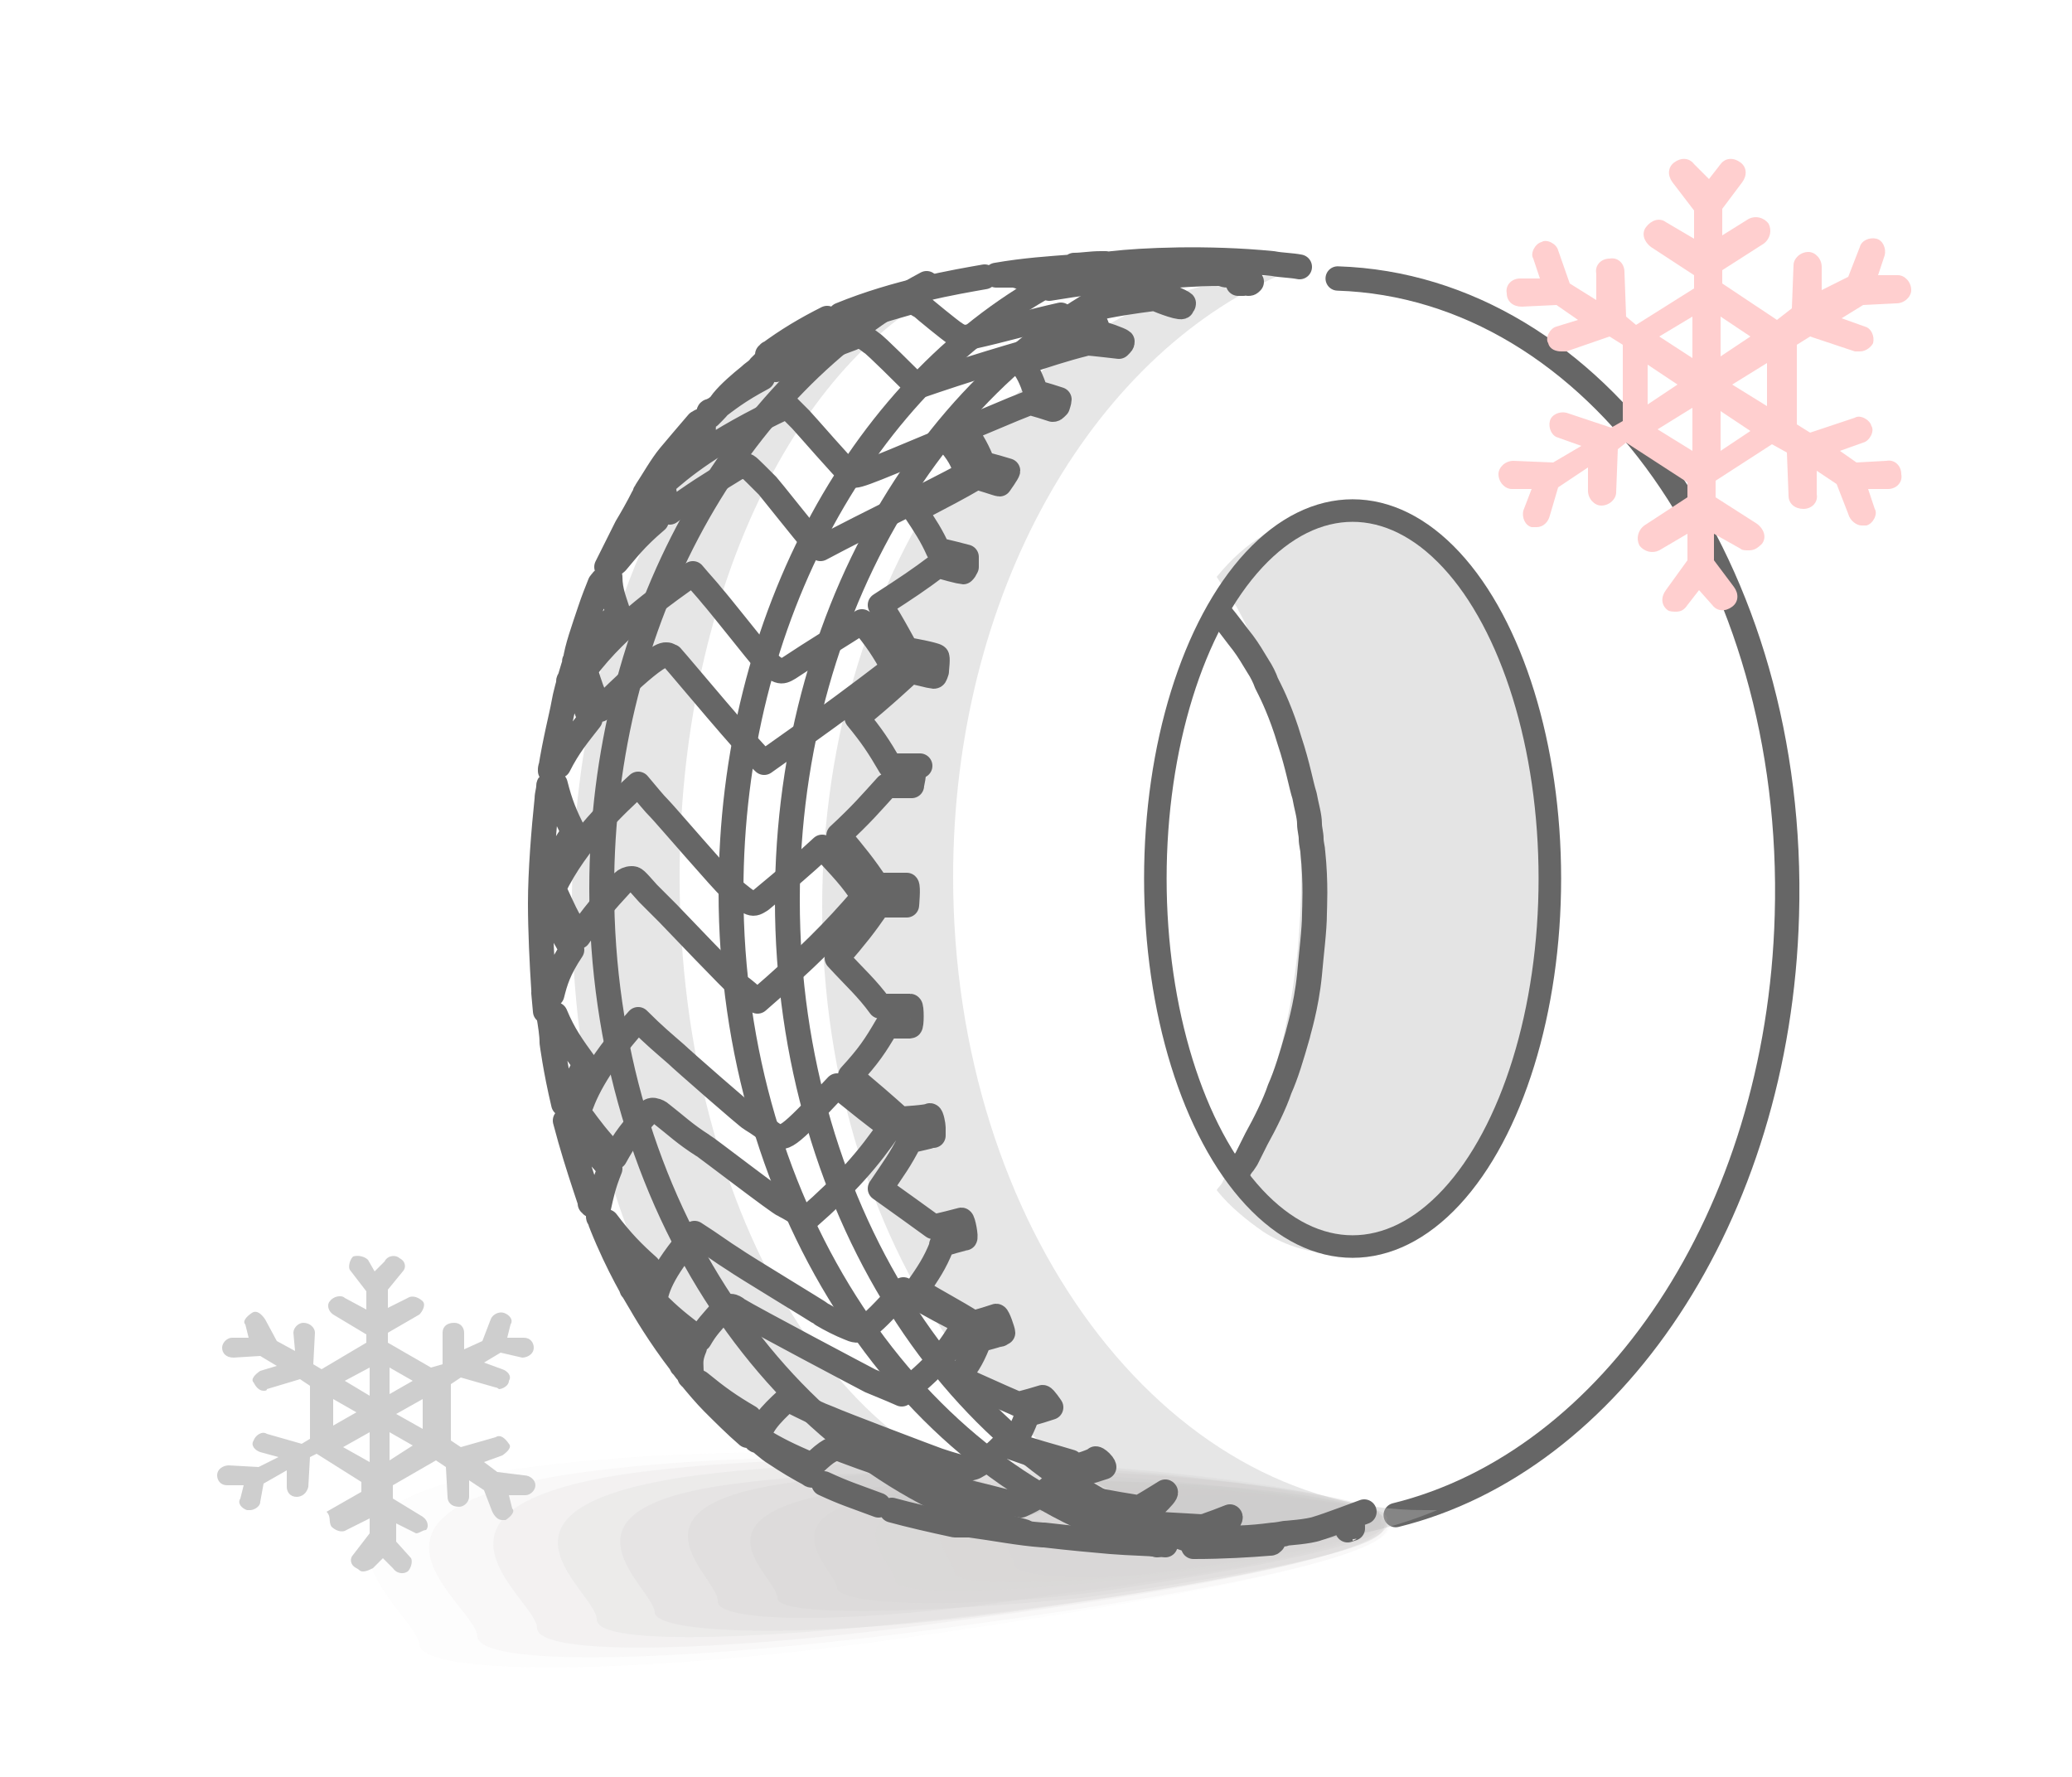 <?xml version="1.0" encoding="utf-8"?>
<!-- Generator: Adobe Illustrator 27.8.0, SVG Export Plug-In . SVG Version: 6.00 Build 0)  -->
<svg version="1.1" id="Layer_1" xmlns="http://www.w3.org/2000/svg" xmlns:xlink="http://www.w3.org/1999/xlink" x="0px" y="0px"
	 viewBox="0 0 125 107.2" style="enable-background:new 0 0 125 107.2;" xml:space="preserve">
<style type="text/css">
	.st0{fill:none;stroke:#666666;stroke-width:1.468;stroke-linecap:round;stroke-linejoin:round;stroke-miterlimit:10;}
	.st1{opacity:0.4;}
	.st2{fill:#A09C9B;fill-opacity:0;}
	.st3{opacity:6.250000e-02;fill:#A09C9B;enable-background:new    ;}
	.st4{opacity:0.125;fill:#A09C9B;enable-background:new    ;}
	.st5{opacity:0.188;fill:#A09C9B;enable-background:new    ;}
	.st6{opacity:0.25;fill:#A09C9B;enable-background:new    ;}
	.st7{opacity:0.312;fill:#A09C9B;enable-background:new    ;}
	.st8{opacity:0.375;fill:#A09C9B;enable-background:new    ;}
	.st9{opacity:0.438;fill:#A09C9B;enable-background:new    ;}
	.st10{opacity:0.5;fill:#A09C9B;enable-background:new    ;}
	.st11{opacity:0.562;fill:#A09C9B;enable-background:new    ;}
	.st12{opacity:0.625;fill:#A09C9B;enable-background:new    ;}
	.st13{opacity:0.688;fill:#A09C9B;enable-background:new    ;}
	.st14{opacity:0.75;fill:#A09C9B;enable-background:new    ;}
	.st15{opacity:0.812;fill:#A09C9B;enable-background:new    ;}
	.st16{opacity:0.875;fill:#A09C9B;enable-background:new    ;}
	.st17{opacity:0.938;fill:#A09C9B;enable-background:new    ;}
	.st18{fill:#A09C9B;}
	.st19{opacity:0.37;fill:#BCBCBC;enable-background:new    ;}
	.st20{fill:#CECECE;}
	.st21{fill:#FFCFCF;}
	.st22{opacity:0.24;fill:#919090;enable-background:new    ;}
	.st23{fill:none;stroke:#666666;stroke-width:1.5;stroke-linecap:round;stroke-linejoin:round;stroke-miterlimit:10;}
	.st24{fill:none;stroke:#666666;stroke-width:1.36;stroke-linecap:round;stroke-linejoin:round;stroke-miterlimit:10;}
</style>
<path class="st0" d="M80.7,16.8c15.6,0.5,27.7,17.6,27.1,38.4c-0.5,18.2-10.6,33-23.6,36.2"/>
<g class="st1">
	<path class="st2" d="M21.7,99.7C21.6,97.7,10.9,91,28,88.6c21.5-3.1,55.7,0.8,55.8,3.7c0.1,2.1-13.8,4.6-31,7.2
		C35.7,101.4,21.6,101.8,21.7,99.7z"/>
	<path class="st3" d="M25.3,99.2c-0.1-1.9-10-8.3,6-10.6c20.2-2.8,52.5,0.9,52.5,3.5c0.1,1.9-13.1,4.4-29.2,6.7
		S25.4,101.1,25.3,99.2z"/>
	<path class="st4" d="M28.8,98.7c-0.1-1.9-9.4-7.5,5.8-9.8c19.1-2.7,49.1,0.7,49.1,3.2c0.1,1.9-12.3,4.2-27.4,6.2
		C41.2,100.3,28.9,100.6,28.8,98.7z"/>
	<path class="st5" d="M32.4,98.2c0-1.7-8.7-7.2,5.5-9.3c17.6-2.4,45.6,0.5,45.8,3c0,1.7-11.4,4-25.5,5.8C44,99.7,32.4,100,32.4,98.2
		z"/>
	<path class="st6" d="M36,97.7c0-1.7-7.9-6.6,5.3-8.6c16.4-2.3,42.3,0.6,42.4,2.8c0,1.7-10.8,3.8-23.7,5.4
		C47.2,98.9,36,99.4,36,97.7z"/>
	<path class="st7" d="M39.5,97.3c0-1.5-7.1-6.3,4.9-7.8c15.2-2,39,0.5,38.9,2.6c0,1.5-9.8,3.4-22,5.1S39.7,98.6,39.5,97.3z"/>
	<path class="st8" d="M43.3,96.6c0.1-1.4-6.4-5.8,4.7-7.2c13.9-2,35.6,0.5,35.7,2.2c-0.1,1.4-8.9,3.2-20.2,4.6
		C52.5,98,43.2,98,43.3,96.6z"/>
	<path class="st9" d="M46.9,96.4c-0.1-1.4-5.7-5,4.4-6.5c12.6-1.8,32.2,0.6,32.2,2.2c0.1,1.4-8.2,2.9-18.3,4.3
		C55,97.4,46.8,97.5,46.9,96.4z"/>
	<path class="st10" d="M50.5,95.8c-0.1-1.1-5-4.7,4.2-5.8c11.4-1.8,28.9,0.4,28.9,1.9c0.1,1.1-7.4,2.6-16.5,4
		C57.9,97.2,50.5,96.8,50.5,95.8z"/>
	<path class="st11" d="M54,95.3c-0.1-1.1-4.3-4.1,3.8-5.4c10.1-1.4,25.4,0.3,25.5,1.8c0.1,1.1-6.6,2.5-14.7,3.5
		C60.5,96.1,54,96.3,54,95.3z"/>
	<path class="st12" d="M57.6,94.9c0-1-3.6-3.7,3.5-4.6c8.8-1.4,22.2,0.3,22.2,1.5c0,1-5.7,2-12.9,3C63.4,95.7,57.6,95.6,57.6,94.9z"
		/>
	<path class="st13" d="M61.2,94.4c0-0.8-2.8-3,3.3-3.8c7.5-0.9,18.8,0.2,18.8,1.2c0,0.8-4.9,1.9-11.2,2.8
		C65.9,95.6,61.1,95.1,61.2,94.4z"/>
	<path class="st14" d="M64.7,93.9c0-0.6-2-2.5,3.1-3.4c6.2-0.8,15.5,0.1,15.5,1c0,0.6-4,1.7-9.3,2.4S64.8,94.4,64.7,93.9z"/>
	<path class="st15" d="M68.4,93.4c0-0.6-1.2-2.1,2.8-2.8c4.9-0.5,12,0.1,12.2,0.9c0,0.6-3.4,1.3-7.4,1.9
		C71.9,94,68.4,93.9,68.4,93.4z"/>
	<path class="st16" d="M72,92.9c0-0.4-0.6-1.5,2.4-2c3.8-0.5,8.8,0,8.8,0.6c0,0.4-2.5,1.1-5.7,1.6C74.4,93.5,71.9,93.3,72,92.9z"/>
	<path class="st17" d="M75.5,92.3c0-0.4,0.1-1.2,2.4-1.4c2.5-0.3,5.4,0,5.3,0.4c0,0.4-1.7,0.7-3.8,1.1C77.2,93,75.5,92.8,75.5,92.3z
		"/>
	<path class="st18" d="M79.1,91.8c0-0.1,0.9-0.5,1.9-0.6c1.1-0.1,1.9-0.1,2,0.2c0,0.1-0.9,0.5-1.9,0.6
		C79.9,92.3,78.9,92.1,79.1,91.8z"/>
</g>
<path class="st19" d="M85.9,91.1c-15.7,0-28.4-17.1-28.4-38.2c0-17,8.3-31.3,19.7-36.3C61.8,17.1,49.6,34,49.6,54.7
	c0,21.1,12.6,38.2,28.4,38.2c3,0,5.8-0.6,8.7-1.8C86.4,91.1,86.1,91.1,85.9,91.1z"/>
<path class="st19" d="M64.2,90.3C51.5,90.3,41,73.6,41,52.9c0-16.6,6.7-30.7,16.1-35.5c-12.7,0.5-22.6,17.1-22.6,37.3
	c0,20.7,10.3,37.4,23.2,37.4c2.5,0,4.8-0.6,7.1-1.8C64.5,90.2,64.3,90.3,64.2,90.3z"/>
<path class="st20" d="M31.5,81.9L31.5,81.9c0.3,0,0.7-0.2,0.7-0.6c0-0.3-0.2-0.6-0.6-0.6h-1l0.2-0.8c0.2-0.3-0.1-0.6-0.4-0.7
	c-0.3-0.1-0.7,0.1-0.8,0.4l-0.5,1.3L28,81.4v-1c0-0.3-0.2-0.6-0.6-0.6s-0.7,0.2-0.7,0.6v1.9L26,82.5L23.4,81v-0.6l1.9-1.1
	c0.2-0.2,0.4-0.6,0.2-0.8c-0.2-0.2-0.6-0.4-0.9-0.2l-1.2,0.6v-1.1l0.9-1.1c0.2-0.2,0.2-0.6-0.2-0.8c-0.2-0.2-0.7-0.2-0.9,0.2
	l-0.6,0.6L22.2,76c-0.2-0.2-0.6-0.3-0.9-0.2c-0.2,0.2-0.3,0.6-0.2,0.8l1,1.3V79l-1.3-0.7c-0.2-0.2-0.7-0.1-0.9,0.2
	c-0.2,0.2-0.1,0.6,0.2,0.8l2,1.2V81l-2.7,1.6l-0.5-0.3l0.1-1.9c0-0.3-0.3-0.6-0.7-0.6c-0.3,0-0.6,0.3-0.6,0.6l0.1,1.1l-1.1-0.6
	L16,79.6c-0.2-0.3-0.5-0.6-0.8-0.4c-0.3,0.2-0.6,0.5-0.4,0.7l0.2,0.8h-1c-0.3,0-0.6,0.3-0.6,0.6c0,0.3,0.2,0.6,0.7,0.6l0,0l1.6-0.1
	l1,0.6l-1,0.3c-0.3,0.2-0.6,0.5-0.4,0.7c0.1,0.2,0.3,0.5,0.6,0.5c0.1,0,0.2,0,0.2-0.1l2-0.6l0.6,0.4v3.2l-0.5,0.3l-2.1-0.6
	c-0.3-0.2-0.7,0.1-0.8,0.4c-0.2,0.3,0.1,0.6,0.4,0.7l1.1,0.3l-1.2,0.6l-1.8-0.1c-0.3,0-0.7,0.2-0.7,0.6c0,0.3,0.2,0.6,0.6,0.6h1
	l-0.2,0.8c-0.2,0.3,0.1,0.6,0.4,0.7c0.1,0,0.2,0,0.2,0c0.2,0,0.6-0.2,0.6-0.5l0.2-1.1l1.4-0.8v1c0,0.3,0.2,0.6,0.6,0.6l0,0
	c0.3,0,0.6-0.2,0.7-0.6l0.1-1.8l0.4-0.2l2.7,1.7v0.6l-2.1,1.2c0.3,0.3,0.1,0.6,0.3,0.9c0.2,0.2,0.6,0.4,0.9,0.2l1.4-0.7v0.9l-1,1.3
	c-0.2,0.2-0.2,0.6,0.2,0.8c0.2,0.1,0.2,0.2,0.4,0.2c0.2,0,0.4-0.1,0.6-0.2l0.6-0.6l0.6,0.6c0.2,0.3,0.6,0.4,0.9,0.2
	c0.2-0.2,0.3-0.6,0.2-0.8L23.9,93l0,0v-1.1l1.2,0.6c-0.2,0-0.1,0,0,0c0.2,0,0.4-0.2,0.6-0.2c0.2-0.2,0.1-0.6-0.2-0.8l-1.8-1.1v-0.8
	l2.6-1.5l0.6,0.4l0.1,1.8c0,0.3,0.2,0.6,0.7,0.6l0,0c0.3,0,0.6-0.3,0.6-0.6v-1l0.9,0.6l0.5,1.3c0.1,0.2,0.3,0.5,0.6,0.5
	c0.1,0,0.2,0,0.2,0c0.3-0.2,0.6-0.5,0.4-0.7l-0.2-0.8h1c0.3,0,0.6-0.3,0.6-0.6c0-0.3-0.3-0.6-0.7-0.6L30,88.8l-0.8-0.6l1.1-0.4
	c0.3-0.2,0.6-0.5,0.4-0.7c-0.2-0.3-0.5-0.6-0.8-0.4l-2.1,0.6l-0.6-0.4v-3.4l0.6-0.4l2.1,0.6c0.1,0,0.2,0.1,0.2,0.1
	c0.2,0,0.6-0.2,0.6-0.5c0.2-0.3-0.1-0.6-0.4-0.7l-1.1-0.4l1-0.6L31.5,81.9z M24.9,83.3l-1.4,0.8v-1.6L24.9,83.3z M22.3,82.5v1.7
	l-1.5-0.9L22.3,82.5z M20.1,84.4l1.4,0.8l-1.4,0.8V84.4z M20.7,87.3l1.6-0.9v1.8L20.7,87.3z M23.5,88.1v-1.7l1.4,0.8L23.5,88.1z
	 M25.5,86.2l-1.6-0.9l1.6-0.9V86.2z"/>
<path class="st21" d="M114.4,18.3L114.4,18.3c0.5,0,0.9-0.4,0.9-0.8c0-0.5-0.4-0.9-0.8-0.9h-1.2l0.4-1.2c0.1-0.4-0.1-0.9-0.5-1
	s-0.9,0.1-1,0.5l-0.7,1.8l-1.6,0.8v-1.4c0-0.5-0.4-0.9-0.8-0.9c-0.5,0-0.9,0.4-0.9,0.8l-0.1,2.6l-0.9,0.7l-3.3-2.2v-0.8l2.5-1.6
	c0.4-0.3,0.5-0.8,0.3-1.2c-0.3-0.4-0.8-0.5-1.2-0.3l-1.6,1v-1.6l1.2-1.6c0.3-0.4,0.3-0.9-0.1-1.2s-0.9-0.3-1.2,0.1l-0.7,0.9
	l-0.9-0.9c-0.3-0.4-0.8-0.4-1.2-0.1c-0.4,0.3-0.4,0.8-0.1,1.2l1.3,1.7v1.7l-1.7-1c-0.4-0.3-0.9-0.1-1.2,0.3
	c-0.3,0.4-0.1,0.9,0.3,1.2l2.6,1.7v0.8l-3.5,2.2l-0.6-0.5L98,16.4c0-0.5-0.4-0.9-0.9-0.8c-0.5,0-0.9,0.4-0.8,0.9v1.6l-1.6-1l-0.7-2
	c-0.1-0.4-0.7-0.7-1-0.5c-0.4,0.1-0.7,0.7-0.5,1l0.4,1.2h-1.2c-0.5,0-0.9,0.4-0.8,0.9c0,0.5,0.4,0.8,0.9,0.8l0,0l2.1-0.1l1.3,0.9
	l-1.3,0.4c-0.4,0.1-0.7,0.7-0.5,1c0.1,0.4,0.5,0.5,0.8,0.5c0.1,0,0.1,0,0.3,0l2.6-0.9l0.8,0.5v4.6l-0.7,0.4l-2.7-0.9
	c-0.4-0.1-0.9,0.1-1,0.5s0.1,0.9,0.5,1l1.4,0.5l-1.7,1l-2.4-0.1c-0.5,0-0.9,0.4-0.9,0.8c0,0.5,0.4,0.9,0.8,0.9h1.2l-0.5,1.3
	c-0.1,0.4,0.1,0.9,0.5,1c0.1,0,0.1,0,0.3,0c0.4,0,0.7-0.3,0.8-0.7l0.5-1.7l1.8-1.2v1.4c0,0.5,0.4,0.9,0.8,0.9l0,0
	c0.5,0,0.9-0.4,0.9-0.8l0.1-2.6l0.5-0.4l3.7,2.4V30l-2.6,1.7c-0.4,0.3-0.5,0.8-0.3,1.2c0.3,0.4,0.8,0.5,1.2,0.3l1.7-1v1.6l-1.3,1.8
	c-0.3,0.4-0.3,0.9,0.1,1.2c0.1,0.1,0.4,0.1,0.5,0.1c0.3,0,0.5-0.1,0.7-0.4l0.7-0.9l0.8,0.9c0.3,0.4,0.8,0.4,1.2,0.1
	c0.4-0.3,0.4-0.8,0.1-1.2l-1.2-1.6l0,0v-1.6l1.6,0.9c0.1,0.1,0.3,0.1,0.5,0.1c0.3,0,0.5-0.1,0.8-0.4c0.3-0.4,0.1-0.9-0.3-1.2
	l-2.5-1.6v-1l3.4-2.2l0.9,0.5l0.1,2.6c0,0.5,0.4,0.8,0.9,0.8l0,0c0.5,0,0.9-0.4,0.8-0.9v-1.4l1.2,0.8l0.7,1.8
	c0.1,0.4,0.5,0.7,0.8,0.7c0.1,0,0.1,0,0.3,0c0.4-0.1,0.7-0.7,0.5-1l-0.4-1.2h1.2c0.5,0,0.9-0.4,0.8-0.9c0-0.5-0.4-0.9-0.9-0.8
	l-1.8,0.1l-1-0.7l1.4-0.5c0.4-0.1,0.7-0.7,0.5-1c-0.1-0.4-0.7-0.7-1-0.5l-2.7,0.9l-0.8-0.5v-4.8l0.8-0.5l2.7,0.9c0.1,0,0.1,0,0.3,0
	c0.4,0,0.7-0.3,0.8-0.5c0.1-0.4-0.1-0.9-0.5-1l-1.4-0.5l1.3-0.8L114.4,18.3z M105.6,20.3l-1.8,1.2v-2.4L105.6,20.3z M102.1,19.1v2.5
	l-2-1.3L102.1,19.1z M99.4,22l1.8,1.2l-1.8,1.2V22z M100,25.9l2.1-1.3v2.6L100,25.9z M103.8,27.2v-2.4l1.8,1.2L103.8,27.2z
	 M106.6,24.5l-2.1-1.3l2.1-1.3V24.5z"/>
<path class="st22" d="M92.2,44.7c-0.6-2.6-1.5-4.9-2.6-6.9c-1.2-2-2.4-3.7-3.9-4.8c-1.5-1.2-3.1-1.8-4.7-2c-0.2,0-0.3,0-0.5,0
	c-1.5,0-3,0.4-4.3,1.3c-1,0.6-1.9,1.4-2.8,2.5c0.4,0.6,0.8,1.3,1.2,1.8c0.2,0.4,0.5,0.9,0.7,1.4c0.1,0.3,0.3,0.7,0.4,1.1l0.2,0.4
	c0.1,0.3,0.6,1.5,1.1,3.2c0.4,1.5,0.6,2.7,0.8,3.3c0.1,0.5,0.2,1.2,0.3,1.8c0,0.3,0.1,0.6,0.1,1c0,0.3,0.1,0.6,0.1,0.8l0,0l0,0
	c0.2,1.9,0.2,3.5,0.2,3.8c0,1.1-0.1,2.5-0.2,3.8c-0.2,2-0.5,3.6-0.5,3.6c-0.3,1.4-0.5,2.5-0.8,3.3c-0.3,0.9-0.7,2.1-1.1,3.1
	c-0.1,0.4-0.3,0.8-0.5,1.1l-0.1,0.3c-0.1,0.2-0.6,1.3-1.5,2.6c-0.1,0.3-0.3,0.4-0.4,0.6c0.8,1,1.8,1.8,2.8,2.5
	c1.4,0.9,2.9,1.3,4.2,1.3c0.2,0,0.3,0,0.5,0c1.6-0.1,3.2-0.8,4.7-2c1.5-1.1,2.8-2.8,3.9-4.8c1.2-2,2-4.4,2.6-6.9
	c0.6-2.7,1-5.5,1-8.4C93.1,50.2,92.8,47.3,92.2,44.7z"/>
<path class="st23" d="M73.6,37c0.5,0.6,1,1.3,1.4,1.8c0.3,0.4,0.6,0.9,0.9,1.4c0.2,0.3,0.4,0.7,0.5,1l0.2,0.4
	c0.1,0.2,0.7,1.4,1.2,3.1c0.5,1.5,0.7,2.7,0.9,3.3c0.1,0.6,0.3,1.2,0.3,1.7c0,0.3,0.1,0.6,0.1,0.9c0,0.3,0.1,0.6,0.1,0.8l0,0l0,0
	c0.2,1.9,0.1,3.4,0.1,3.7c0,1-0.2,2.5-0.3,3.7c-0.2,2-0.7,3.5-0.7,3.6c-0.4,1.4-0.7,2.4-1.1,3.3c-0.3,0.9-0.9,2.1-1.4,3
	c-0.2,0.4-0.4,0.8-0.6,1.2l-0.2,0.3c0,0-0.2,0.2-0.3,0.5"/>
<path class="st23" d="M57.1,26.5c-5.5,2.3-5.5,2.3-5.8,2.1c-0.2-0.1-2.8-3.1-3-3.3c-0.2-0.2-0.4-0.4-0.8-0.8
	C43,26.6,41,28.3,40,29.2c0.1,0.7,0.1,0.9,0.4,1.7c1.5-1.1,2.3-1.6,4.1-2.7c0.1,0,0.3-0.1,0.5-0.1c0.1,0,0.1,0,1.3,1.2
	c0.1,0.1,2.4,3,2.6,3.2c0.2,0.2,0.3,0.3,0.6,0.6c1.5-0.8,3.1-1.6,4.7-2.4l0,0c1.4-0.7,2.8-1.4,4.1-2.1
	C58.1,27.8,57.8,27.3,57.1,26.5z M52,37.5c-1.4,0.9-2.9,1.8-4.4,2.8c-0.5,0.3-0.6,0.3-1.6-0.6c-0.1-0.1-2.8-3.5-3-3.7
	c-0.4-0.5-0.7-0.8-1.2-1.4c-1.5,1.1-4.4,3-6.5,5.8c0.3,1,0.4,1.3,0.9,2.4c0,0,3.3-3.4,4-3.3c0.2,0,0.2,0.1,0.3,0.1
	c0.8,0.9,4.6,5.5,5.6,6.4c4.4-3.1,5.7-4.1,7.8-5.7C53.3,39.2,52.9,38.6,52,37.5z M39.4,29.2l0.1-0.1c0,0,0.1-0.1,0.2-0.1
	c0.1,0,0.1-0.1,0.2-0.1c1-1,1.8-1.6,2.7-2.2c-0.2-0.6-0.2-0.9-0.1-1.4c-0.1,0-0.1,0.1-0.2,0.1c-0.1,0-0.1,0.1-0.2,0.1l0,0
	c-0.6,0.7-1.2,1.4-1.7,2s-1,1.5-1.4,2.1c0,0.1-0.1,0.1-0.1,0.2L39.4,29.2C39.3,29.2,39.3,29.2,39.4,29.2z M46.5,21.4
	c0,0,0.1,0,0.1-0.1c1.2-0.7,2.1-1.1,3.1-1.6c0-0.2-0.1-0.3,0.2-0.5c-1.2,0.6-2.4,1.3-3.6,2.2c0,0,0.1,0,0.1-0.1
	C46.4,21.4,46.5,21.4,46.5,21.4z M42.9,24.8c0.1,0,0.1-0.1,0.2-0.1c0.8-0.6,1.4-1.1,2.9-1.9c-0.1-0.4-0.1-0.6,0.1-0.9
	c0,0-0.1,0-0.1,0.1c0,0-0.1,0-0.1,0.1c0,0-0.1,0-0.1,0.1c-0.2,0.2-0.4,0.3-0.6,0.5c-0.5,0.4-1.2,1-1.6,1.5c-0.2,0.3-0.5,0.6-0.8,0.9
	l0,0C42.7,24.8,42.8,24.8,42.9,24.8z M36.8,34.1c0,0,0.1,0,0.2-0.1c0.1,0,0.1,0,0.2-0.1c0.6-0.7,1.1-1.4,2.4-2.5
	c-0.2-0.6-0.3-1.1-0.2-1.8c-0.1,0-0.1,0.1-0.2,0.1c-0.1,0-0.1,0.1-0.2,0.1l-0.1,0.1c0,0,0,0-0.1,0.1c-0.3,0.6-0.7,1.3-1,1.8
	c0,0-0.5,1-1.2,2.4C36.6,34.2,36.6,34.2,36.8,34.1C36.7,34.2,36.8,34.2,36.8,34.1z M49.6,51.1c-1.3,1.2-1.9,1.7-3.7,3.2
	c-0.5,0.3-0.5,0.4-1.9-0.8c-0.2-0.1-3.9-4.4-4.2-4.7c-0.4-0.4-0.7-0.8-1.3-1.5c-1.3,1.2-3.7,3.4-5.1,6.3c0.6,1.3,0.7,1.6,1.5,2.9
	c0.9-1.3,1.5-2,2.7-3.3c0.1-0.1,0.3-0.2,0.5-0.2s0.2,0,1,0.9c0.1,0.1,0.5,0.5,1.2,1.2c0.2,0.2,4,4.2,4.3,4.4s0.5,0.4,1.1,0.9
	c3-2.6,4.6-4.2,6.4-6.3C51.4,53,50.8,52.4,49.6,51.1z M54.5,77.8c-2.4,2.7-2.6,2.6-3.3,2.3c-0.5-0.2-1.1-0.5-1.6-0.8
	c-0.1-0.1-4.9-3-5.3-3.3c-0.8-0.5-1.3-0.9-2.4-1.6c-2.1,2.4-2.3,3.5-2.4,4.1c1,1,1.4,1.3,2.7,2.3c0.4-0.7,0.7-1,1.5-1.9
	c0.1,0,0.1-0.1,0.4-0.1c0.1,0,0.3,0.1,0.4,0.2c0.8,0.5,7.8,4.2,8,4.3c0.7,0.3,1,0.4,1.9,0.8c1.9-1.5,2.9-2.6,3.8-4.3
	C57,79.2,56.6,79,54.5,77.8z M59.4,16.7c-1.7,0.3-5.3,0.9-8.7,2.3 M49.8,19.9c0.1,0,0.2,0,0.4-0.1h0.1c-1.7,0.7-2.4,1-3.6,1.7
	c-0.1,0.4,0,0.5,0.1,0.8c1.7-0.8,2.7-1.2,4.6-1.9c0.1-0.1,0.3-0.1,0.5-0.1c0.1,0,0.2,0,0.7,0.4c0.2,0.1,2.2,2.1,2.3,2.2
	s0.3,0.2,0.5,0.4c2.9-1,5.5-1.8,9.5-2.9C64.7,20,64.5,19.6,64,19c-1.8,0.4-3.5,0.9-5.3,1.3c-0.2,0-0.6,0.1-0.8,0
	c-0.1-0.1-0.2-0.1-0.3-0.2c-0.2-0.1-1.9-1.5-2-1.6c-0.2-0.1-0.3-0.2-0.6-0.3c-2.1,0.6-3.1,0.9-4.8,1.5c0.1,0,0.1,0,0.2-0.1
	C50.3,19.8,50,19.9,49.8,19.9z M50.5,65.5c-3.1,3.3-3.2,3.3-3.9,2.9c-0.4-0.3-0.8-0.6-1.3-0.9c-0.2-0.1-4.2-3.6-4.5-3.9
	c-0.8-0.7-1.3-1.1-2.3-2.1c-2.7,3-3.3,4.7-3.6,5.6c0.8,1.1,1.1,1.5,2.2,2.7c0.6-1.1,1-1.6,2-2.7c0,0,0.2-0.2,0.4-0.1
	c0.1,0,0.3,0.1,0.4,0.2c0.9,0.7,1.4,1.2,2.5,1.9c0.2,0.1,4.6,3.5,4.9,3.6c0.4,0.2,0.7,0.4,1.4,0.8c2.4-2.1,3.7-3.6,5-5.5
	C52.6,67.2,52,66.7,50.5,65.5z M53.8,91.1c1.1,0.3,2.4,0.6,3.8,0.9c0.2,0,0.3,0,0.5,0c0,0,0.1,0,0.4,0c1.5,0.2,3,0.5,4.4,0.6H63
	c1.7,0.2,2.9,0.3,4,0.4l0,0l0,0c1.2,0.1,2.3,0.1,3.3,0.2 M72,93.3c1.8,0,3.4-0.1,4.6-0.2c0.1,0,0.1,0,0.2-0.1
	c-1.3,0.1-2.2,0.2-4,0.2C72.6,93.2,72.4,93.3,72,93.3z M50.5,87.4c0.2,0,0.4,0.1,0.4,0.1c1.6,0.6,2.5,0.9,3.8,1.3c0,0,0,0,0.1,0.1
	c1.3,0.4,2.5,0.8,3.9,1.2l0,0c1.3,0.3,1.5,0.4,2.9,0.7c1.8-0.8,2.5-1.7,3-2.6c-1.3-0.4-2.2-0.6-3.9-1.2c-0.7,0.7-1,1-1.9,1.5
	c-0.3,0.1-0.4,0.2-2.2-0.4c-0.3-0.1-6.1-2.3-6.5-2.5c-0.8-0.3-1.4-0.6-2.6-1.2c-1.1,1-1.7,1.7-1.7,2.4c1.2,0.7,1.6,0.9,3.2,1.6
	C50,87.4,50.3,87.4,50.5,87.4z M68.4,90.9c-1.3-0.2-2.2-0.4-3.9-0.7 M49.7,89.5c1.3,0.6,1.7,0.7,3.3,1.3 M78.4,16.1
	c-0.5-0.1-1.1-0.1-1.6-0.2c-4-0.4-8-0.2-9.7,0c-0.8,0.1-1.6,0.1-2.4,0.2c-1.3,0.1-2.9,0.2-4.6,0.5c0.1,0,0.1,0,0.2,0
	c0.2,0,0.4,0,0.9,0c0.1,0,1.4,0.5,1.5,0.6c0.2,0.1,0.3,0.1,0.6,0.2c1.8-0.3,3.4-0.5,5.2-0.7c0.1,0,0.1,0,0.2,0l0,0l0,0 M82.6,91.2
	 M55.1,46.8C55.1,46.9,55.1,46.9,55.1,46.8c0,0.1-0.1,0.5-0.1,0.6c-0.1,0-1.3,0-1.5,0c-1,1.1-1.5,1.7-2.9,3c1,1.2,1.5,1.8,2.3,3
	c0.2,0,1.7,0,1.8,0c0.1,0.1,0,1.2,0,1.2H53c-0.9,1.3-1.3,1.8-2.5,3.2c1.1,1.2,1.8,1.8,2.6,2.9l0,0c0.2,0,0.9,0,1.1,0
	c0.1,0,0.6,0,0.7,0s0.1,1.2,0,1.2s-1.2,0-1.4,0l0,0l0,0l0,0c-0.7,1.2-1.1,1.8-2.2,3c1.3,1.1,2,1.7,3,2.6c0.2,0,1.7-0.1,1.8-0.2
	c0.1,0,0.2,0.6,0.2,0.7v0.5c-0.1,0-1.2,0.3-1.4,0.3c-0.6,1.2-1,1.7-1.8,2.9c1.4,1,2.1,1.5,3.2,2.3l0,0c0.2,0,1.7-0.4,1.7-0.4
	c0.1,0,0.3,1.1,0.2,1.1S57,75,56.8,75.1l0,0v0.1c-0.4,1-0.8,1.6-1.5,2.6c1.3,0.8,2.3,1.3,3.4,2l0,0l0,0l0,0l0,0
	c0.2,0,1.4-0.4,1.4-0.4c0.1,0,0.4,0.9,0.4,1c-0.1,0-0.1,0.1-0.2,0.1c-0.1,0-1,0.3-1.2,0.3c-0.4,1-0.6,1.4-1.3,2.3
	c2.9,1.3,2.9,1.3,3.6,1.6c0.2,0,1.5-0.4,1.5-0.4c0.1,0,0.5,0.6,0.5,0.6s-1.2,0.4-1.4,0.4c-0.3,0.8-0.5,1.2-1,2
	c1.4,0.5,2.1,0.7,3.7,1.2l0,0c0.2,0,1.4-0.4,1.4-0.5c0.1,0,0.3,0.2,0.3,0.2c0.2,0.2,0.2,0.3,0.2,0.3s-1.2,0.4-1.4,0.4l0,0l0,0l0,0
	c-0.2,0.7-0.3,1-0.8,1.6c1.5,0.3,2.3,0.5,3.8,0.7c0.2,0,2.1-1.2,2.1-1.2l0,0l0,0l0,0c0.2,0.1-1.3,1.4-1.7,1.8
	c1.5,0.2,2.4,0.2,3.9,0.3l0,0l0,0l0,0l0,0c0.2,0,1.7-0.6,1.7-0.6l0,0l0,0l0,0c0.2,0.1-0.9,1.1-1.3,1.3c1.5,0,2.4,0,3.9-0.2l0,0
	c0.2,0,0.7-0.1,0.7-0.1s-0.1,0.1,0,0c0,0,1.5-0.1,2-0.3c0.4-0.1,2.8-1,2.8-1 M74,16.6c-0.1,0-0.3-0.1-0.4-0.1
	c-1.5,0-2.3,0.1-4.1,0.2c0.2,0.3,0.4,0.5,0.5,1l0,0c0.2,0,1.3,0.5,1.4,0.6c0,0.1-0.1,0.1-0.1,0.2l0,0l0,0l0,0l0,0l0,0
	c-0.2,0.1-1.7-0.5-1.6-0.5c-1.5,0.2-2.3,0.3-4.1,0.7c0.3,0.4,0.5,0.7,0.7,1.4c0.2,0,1.3,0.4,1.4,0.5c0,0.1,0,0.1-0.2,0.3
	c0,0-1.7-0.2-1.9-0.2c-1.6,0.4-2.4,0.7-4,1.2c0.4,0.5,0.6,0.9,0.9,1.8c0,0,0,0.1,0,0l0,0l0,0l0,0l0,0l0,0c0.2,0,1.4,0.4,1.4,0.4
	c0,0.1-0.1,0.4-0.1,0.4l0,0l0,0l0,0c-0.2,0.2-0.2,0.2-0.3,0.2c0,0-1.2-0.4-1.4-0.4l0,0l0,0c-1.3,0.5-2.6,1.1-3.9,1.6
	c0.5,0.8,0.8,1.3,1.1,2.1c0.2,0,1.5,0.4,1.5,0.4c0,0.1-0.5,0.8-0.5,0.8c-0.1,0-1.2-0.4-1.4-0.4l0,0l0,0c-1.2,0.7-1.8,1-3.7,2
	c0.6,0.9,1,1.5,1.4,2.4c0.2,0,1.7,0.4,1.7,0.4c0,0.1,0,0.6,0,0.6c-0.1,0.2-0.1,0.2-0.2,0.3c-0.1,0-1.3-0.3-1.5-0.4l0,0
	c-1.2,0.9-1.8,1.3-3.5,2.4c0.7,1,1.6,2.8,1.6,2.7l0,0c0.2,0,1.7,0.3,1.8,0.4c0.1,0,0,0.8,0,0.9c-0.1,0.3-0.1,0.3-0.2,0.3
	c-0.1,0-1.2-0.3-1.4-0.3l0,0l-0.1,0.1c0,0-1.6,1.5-3.1,2.7c0.9,1.1,1.3,1.7,2,2.9c0.2,0,1.7,0,1.8,0 M75,17.1c-0.2,0-0.2,0-0.3,0
	 M75,16.6c0.1,0,0.2,0.1,0.3,0.2c0.1,0.1,0.1,0.1,0.2,0.2l0,0l0,0c-0.1,0.1-0.1,0.1-0.2,0.1 M64.8,16c0.5,0,1-0.1,1.6-0.1
	c0.1,0,0.1,0,0.3,0l0,0 M34.7,39.9c0,0,0.1,0,0.2-0.1c0.1,0,0.1,0,0.2-0.1c0.5-0.8,1-1.5,2.2-2.7c-0.2-0.7-0.5-1.3-0.5-2.2
	c-0.1,0-0.1,0-0.2,0.1c-0.1,0-0.1,0-0.2,0.1c0,0-0.1,0-0.1,0.1c0,0,0,0-0.1,0.1c-0.2,0.5-0.4,1-0.6,1.6C35.2,38,34.8,39.1,34.7,39.9
	C34.6,40,34.6,40,34.7,39.9C34.6,39.9,34.7,39.9,34.7,39.9z M81.6,92.2L81.6,92.2c-0.1,0-0.2,0-0.3,0.1L81.6,92.2z M81.6,92.1
	L81.6,92.1L81.6,92.1L81.6,92.1L81.6,92.1z M33,60L33,60c0.2,0,0.2,0,0.3,0c0.2-0.8,0.4-1.5,1.2-2.7c-0.6-1.1-1.1-1.8-1.4-3.1
	c-0.1,0-0.1,0-0.2,0c-0.1,0-0.1,0-0.1,0h-0.1l0,0v-1.1c0.1,0,0.1,0,0.1,0h0.1c0.1,0,0.1,0,0.2,0c0.3-0.8,0.6-1.6,1.5-2.9
	c-0.5-1-0.8-1.7-1.1-2.9c-0.1,0-0.1,0-0.2,0c-0.1,0-0.1,0-0.1,0s-0.1,0-0.1,0.1c0,0.3-0.1,0.5-0.1,0.8c-0.2,1.9-0.4,4.4-0.4,6.3
	c0,1.6,0.1,3.7,0.2,5.2c0,0.4,0.1,0.8,0.1,1.3l-0.1-1.1C32.9,59.9,33,60,33,60z M48.9,88.6c-1.2-0.6-2-1-3.2-1.7
	c-0.1,0-0.1,0-0.1-0.1c0,0-0.1,0-0.1-0.1c0,0-0.1,0-0.1-0.1c0,0-0.1,0-0.1-0.1c0.5,0.4,1,0.9,1.5,1.2c0.6,0.4,1.4,0.9,2.2,1.3
	C48.8,89,48.8,88.8,48.9,88.6z M34.4,66.6c0.2-1,0.5-1.7,0.9-2.4c-0.8-1.1-1.3-1.8-1.8-3c-0.1,0-0.1,0-0.2,0c-0.1,0-0.1,0-0.1,0
	h-0.1l0,0c0.1,0.6,0.2,1.2,0.2,1.7c0,0,0.2,1.6,0.7,3.7l0,0h0.1C34.1,66.6,34.2,66.6,34.4,66.6C34.3,66.6,34.3,66.6,34.4,66.6z
	 M33.3,46.2c0,0,0.1,0,0.2,0c0.1,0,0.1,0,0.2,0c0.6-1.2,1.2-1.9,1.9-2.8c-0.3-0.8-0.6-1.5-0.8-2.6c-0.1,0-0.1,0-0.2,0.1
	c-0.1,0-0.1,0-0.2,0.1c0,0-0.1,0-0.1,0.1c0,0,0,0,0,0.1l0.3-1c-0.3,1-0.5,1.7-0.6,2.3s-0.5,2.1-0.8,4C33.2,46.3,33.2,46.3,33.3,46.2
	C33.3,46.3,33.3,46.2,33.3,46.2z M36.8,70.5c-0.8-0.9-1.4-1.6-2.2-2.9c-0.1,0-0.1,0-0.2,0c-0.1,0-0.1,0-0.2,0h-0.1l0,0
	c0.1,0.4,0.2,0.7,0.3,1.1c0.4,1.4,0.8,2.6,1.2,3.8c0,0,0,0,0,0.1c0,0,0.1,0,0.1,0.1c0,0,0.1,0,0.2,0.1c0.1,0,0.1,0,0.2,0.1
	C36.3,72,36.4,71.5,36.8,70.5z M44.6,86.1C44.6,86.1,44.7,86.1,44.6,86.1c0.1,0.1,0.2,0.1,0.2,0.1s0.1,0,0.1,0.1c0,0,0.1,0,0.2,0.1
	c-0.1-0.3-0.1-0.5,0.1-0.9c-1.2-0.7-1.9-1.2-3-2.1c-0.1,0-0.1-0.1-0.2-0.1c-0.1,0-0.1-0.1-0.2-0.1l-0.1-0.1c0,0-0.1,0-0.1-0.1
	c0.4,0.5,1,1.2,1.4,1.6c0.6,0.6,1.4,1.4,2.1,2L44.6,86.1L44.6,86.1z M41.3,82.5c0,0,0.1,0.1,0.2,0.1c0.1,0,0.1,0.1,0.2,0.1
	c0-0.4-0.1-0.7,0.2-1.4c-1.1-0.8-1.8-1.4-2.7-2.4c-0.1,0-0.1-0.1-0.2-0.1c-0.1,0-0.1-0.1-0.2-0.1l-0.1-0.1l-0.1-0.1l-0.5-0.8
	c0,0,0,0.1,0.1,0.1l0.1,0.1c0,0,0.1,0.1,0.2,0.1c0.1,0,0.1,0.1,0.2,0.1c0-0.7,0.2-1.2,0.4-1.7c-0.9-0.8-1.6-1.5-2.5-2.7
	c-0.1,0-0.1,0-0.2-0.1c-0.1,0-0.1,0-0.2-0.1c0,0-0.1,0-0.1-0.1c0,0,0,0,0-0.1c0.1,0.2,0.1,0.4,0.2,0.6c1,2.5,2.1,4.3,2.4,4.8
	c0.4,0.7,1.5,2.5,2.9,4.2l0,0l-0.2-0.2l-0.3-0.4C41.1,82.3,41.1,82.4,41.3,82.5C41.2,82.4,41.3,82.4,41.3,82.5z"/>
<ellipse class="st24" cx="81.6" cy="53" rx="11.9" ry="22.2"/>
<path class="st23" d="M69.8,93.2c-14.7-4-25.7-20.1-25.7-39.4c0-16.6,8.1-30.9,19.8-37"/>
<path class="st23" d="M61.8,92.4c-14.6-3.9-25.5-19.8-25.5-38.8c0-16.3,8.1-30.4,19.6-36.5"/>
<path class="st23" d="M72.8,93.2c-14.5-3.9-25.3-19.9-25.3-38.9c0-18.3,10-33.7,23.6-38.4"/>
</svg>
